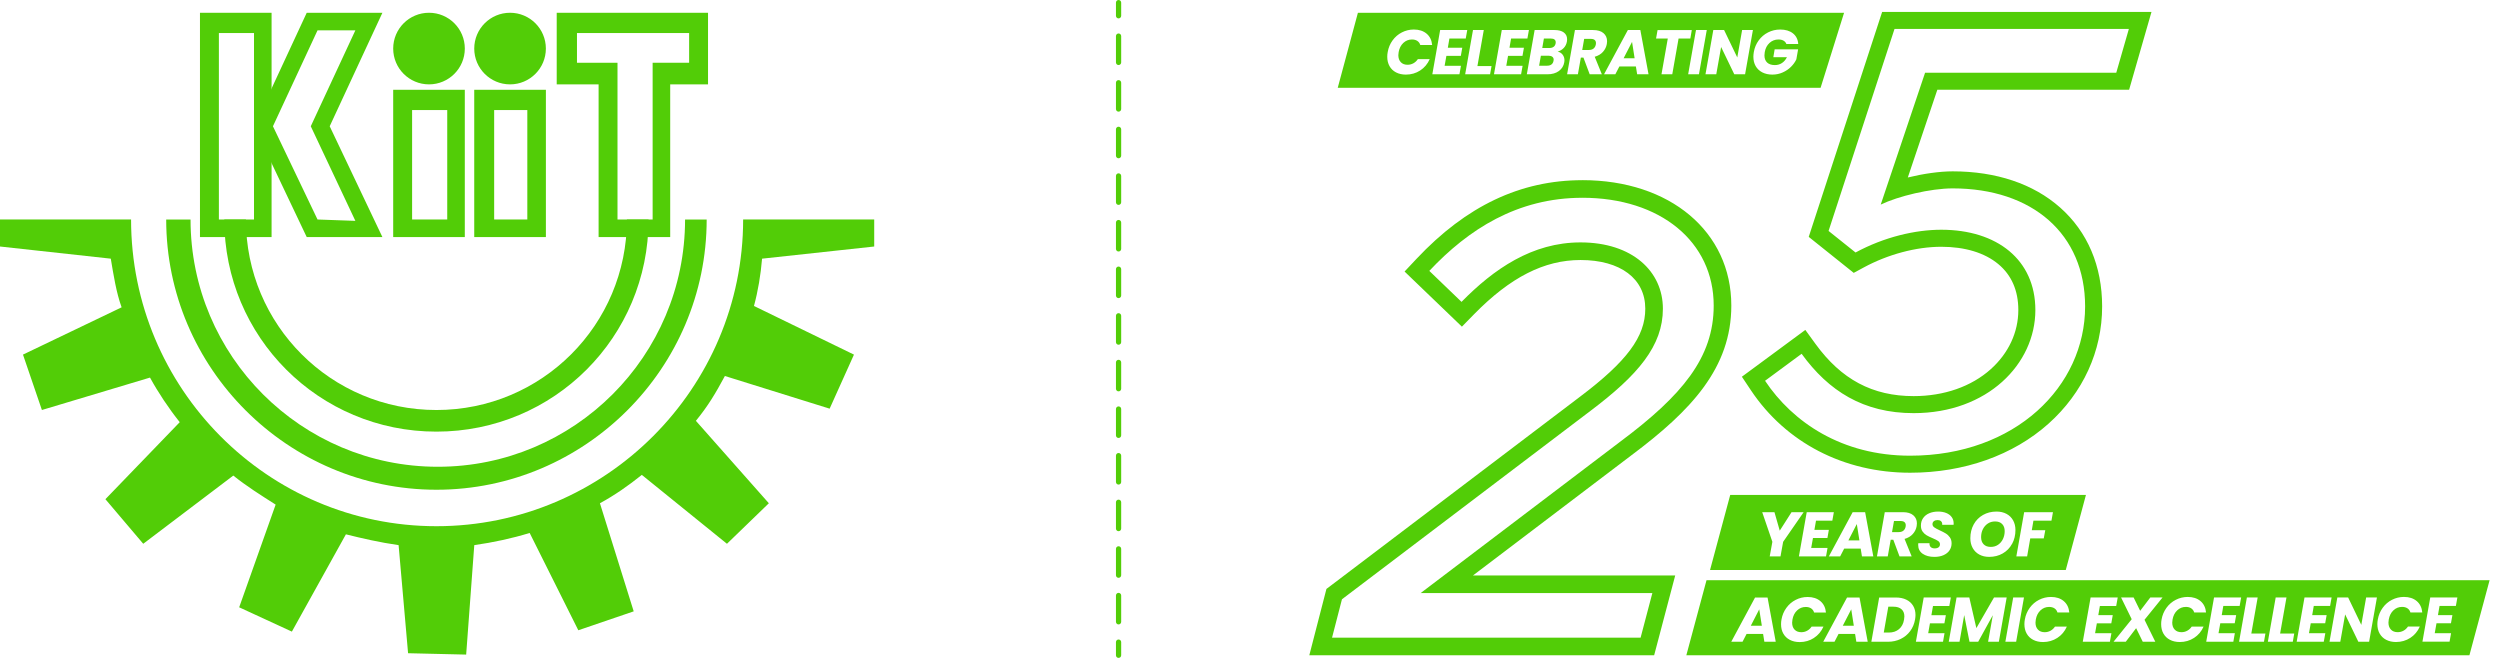 <svg width="152" height="40" viewBox="0 0 152 40" fill="none"
    xmlns="http://www.w3.org/2000/svg">
    <path d="M96.206 12.024C100.953 12.024 104.193 14.699 104.193 18.58C104.193 21.743 102.272 24.041 98.542 26.829L86.375 36.059H100.463L99.748 38.771H80.988L81.591 36.436L96.697 24.983C99.597 22.799 101.104 21.028 101.104 18.768C101.104 16.508 99.258 14.738 96.094 14.738C93.156 14.738 90.819 16.358 88.861 18.354L86.902 16.47C89.276 13.946 92.252 12.025 96.207 12.025M96.207 10.955C92.447 10.955 89.149 12.519 86.123 15.738L85.398 16.509L86.161 17.243L88.12 19.126L88.884 19.861L89.625 19.104C91.831 16.856 93.887 15.809 96.094 15.809C98.524 15.809 100.033 16.944 100.033 18.769C100.033 20.469 98.917 21.972 96.052 24.13L80.944 35.583L80.647 35.807L80.554 36.168L79.951 38.503L79.606 39.841H100.572L100.783 39.043L101.498 36.331L101.853 34.987H89.558L99.186 27.684C102.834 24.957 105.264 22.364 105.264 18.579C105.264 14.089 101.54 10.953 96.207 10.953V10.955Z" fill="#52CD07"/>
    <path d="M129.434 1.762L128.669 4.422H117.045L114.348 12.439C115.405 11.928 117.373 11.454 118.721 11.454C123.567 11.454 126.775 14.224 126.775 18.633C126.775 23.479 122.547 27.706 116.134 27.706C111.979 27.706 108.992 25.666 107.315 23.151L109.538 21.511C111.178 23.77 113.291 25.119 116.352 25.119C120.834 25.119 123.75 22.131 123.75 18.851C123.75 15.79 121.418 13.968 118.028 13.968C116.461 13.968 114.567 14.405 112.817 15.352L111.177 14.041L115.186 1.761H129.434M130.809 0.726H114.434L114.201 1.44L110.193 13.72L109.971 14.402L110.531 14.85L112.171 16.162L112.707 16.591L113.311 16.264C114.789 15.463 116.509 15.004 118.029 15.004C119.47 15.004 120.67 15.368 121.498 16.058C122.305 16.73 122.714 17.671 122.714 18.852C122.714 20.2 122.12 21.476 121.04 22.445C119.862 23.502 118.198 24.084 116.353 24.084C113.851 24.084 111.952 23.073 110.377 20.903L109.764 20.059L108.924 20.679L106.701 22.319L105.906 22.905L106.454 23.726C108.579 26.914 112.108 28.742 116.134 28.742C119.411 28.742 122.399 27.682 124.55 25.759C126.652 23.878 127.81 21.347 127.81 18.633C127.81 16.175 126.925 14.093 125.251 12.614C123.626 11.177 121.368 10.418 118.721 10.418C117.932 10.418 116.939 10.561 115.995 10.791L117.79 5.457H129.45L129.665 4.707L130.43 2.047L130.81 0.726H130.809Z" fill="#52CD07"/>
    <path d="M115.56 31.677H115.154L115.035 32.352H115.441C115.561 32.352 115.656 32.323 115.727 32.264C115.797 32.206 115.843 32.123 115.863 32.016C115.868 31.974 115.87 31.948 115.87 31.935C115.87 31.853 115.844 31.79 115.792 31.745C115.74 31.701 115.662 31.678 115.56 31.678V31.677Z" fill="#52CD07"/>
    <path d="M121.301 31.704C121.132 31.704 120.983 31.747 120.855 31.834C120.726 31.921 120.626 32.037 120.556 32.181C120.486 32.325 120.451 32.484 120.451 32.657C120.451 32.842 120.502 32.987 120.605 33.093C120.708 33.199 120.852 33.252 121.038 33.252C121.207 33.252 121.355 33.209 121.483 33.122C121.611 33.035 121.71 32.918 121.78 32.771C121.85 32.624 121.885 32.465 121.885 32.294C121.885 32.11 121.834 31.966 121.731 31.861C121.629 31.756 121.485 31.704 121.302 31.704H121.301Z" fill="#52CD07"/>
    <path d="M105.198 30.09L103.971 34.654H125.599L126.826 30.09H105.198ZM108.254 33.831H107.598L107.76 32.943L107.143 31.141H107.887L108.209 32.264L108.925 31.141H109.661L108.415 32.943L108.254 33.831ZM111.022 33.831H109.373L109.849 31.14H111.498L111.405 31.657H110.413L110.316 32.217H111.194L111.107 32.712H110.228L110.121 33.313H111.114L111.022 33.83V33.831ZM113.207 33.831L113.13 33.356H112.126L111.88 33.831H111.193L112.642 31.14H113.4L113.898 33.831H113.204H113.207ZM116.533 31.988C116.503 32.167 116.424 32.327 116.299 32.467C116.174 32.608 116.007 32.707 115.797 32.766L116.23 33.831H115.491L115.112 32.815H114.955L114.775 33.831H114.119L114.594 31.14H115.694C115.973 31.14 116.185 31.204 116.33 31.33C116.476 31.456 116.548 31.62 116.548 31.823C116.548 31.881 116.543 31.936 116.533 31.988V31.988ZM118.78 31.907H118.082C118.085 31.897 118.087 31.882 118.087 31.862C118.087 31.791 118.062 31.733 118.011 31.687C117.961 31.642 117.893 31.62 117.806 31.62C117.714 31.62 117.64 31.642 117.581 31.687C117.523 31.732 117.495 31.792 117.495 31.869C117.495 31.947 117.531 32.01 117.602 32.063C117.673 32.115 117.785 32.176 117.936 32.245C118.087 32.314 118.211 32.378 118.306 32.437C118.402 32.495 118.484 32.575 118.553 32.672C118.622 32.771 118.657 32.892 118.657 33.035C118.657 33.194 118.614 33.335 118.531 33.461C118.447 33.587 118.325 33.683 118.166 33.754C118.007 33.825 117.823 33.859 117.61 33.859C117.319 33.859 117.081 33.795 116.899 33.669C116.717 33.543 116.625 33.363 116.625 33.131C116.625 33.108 116.627 33.074 116.632 33.027H117.314C117.307 33.125 117.33 33.201 117.383 33.257C117.437 33.313 117.519 33.342 117.629 33.342C117.729 33.342 117.807 33.321 117.864 33.277C117.921 33.234 117.95 33.172 117.95 33.093C117.95 33.014 117.914 32.945 117.841 32.894C117.768 32.843 117.655 32.786 117.502 32.721C117.353 32.66 117.233 32.601 117.139 32.546C117.046 32.491 116.965 32.417 116.896 32.322C116.827 32.227 116.792 32.109 116.792 31.966C116.79 31.79 116.833 31.636 116.922 31.506C117.011 31.375 117.135 31.276 117.294 31.207C117.453 31.138 117.634 31.103 117.839 31.103C118.023 31.103 118.186 31.132 118.329 31.189C118.472 31.246 118.584 31.33 118.663 31.438C118.743 31.547 118.782 31.675 118.782 31.824C118.782 31.862 118.781 31.89 118.777 31.909L118.78 31.907ZM122.333 33.066C122.198 33.316 122.009 33.509 121.766 33.649C121.524 33.789 121.247 33.858 120.939 33.858C120.711 33.858 120.512 33.81 120.339 33.716C120.167 33.622 120.033 33.488 119.939 33.318C119.844 33.146 119.797 32.95 119.797 32.727C119.797 32.413 119.865 32.133 120 31.886C120.136 31.639 120.324 31.448 120.566 31.31C120.808 31.172 121.082 31.103 121.388 31.103C121.618 31.103 121.82 31.15 121.994 31.243C122.168 31.336 122.302 31.468 122.397 31.638C122.491 31.808 122.539 32.003 122.539 32.223C122.539 32.538 122.471 32.82 122.335 33.069L122.333 33.066ZM124.729 31.658H123.632L123.533 32.237H124.353L124.26 32.735H123.44L123.249 33.831H122.593L123.069 31.14H124.82L124.728 31.657L124.729 31.658Z" fill="#52CD07"/>
    <path d="M112.381 32.858H113.052L112.894 31.861L112.381 32.858Z" fill="#52CD07"/>
    <path d="M96.724 2.363H96.318L96.199 3.038H96.605C96.725 3.038 96.82 3.008 96.891 2.95C96.961 2.891 97.007 2.808 97.027 2.701C97.032 2.659 97.034 2.633 97.034 2.62C97.034 2.539 97.008 2.475 96.956 2.43C96.904 2.386 96.826 2.364 96.724 2.364V2.363Z" fill="#52CD07"/>
    <path d="M98.715 3.543H99.385L99.229 2.547L98.715 3.543Z" fill="#52CD07"/>
    <path d="M94.383 3.453C94.329 3.411 94.255 3.389 94.161 3.389H93.685L93.578 3.995H94.061C94.174 3.995 94.263 3.97 94.329 3.919C94.396 3.868 94.437 3.794 94.455 3.697C94.461 3.666 94.463 3.643 94.463 3.628C94.463 3.554 94.436 3.495 94.382 3.453H94.383Z" fill="#52CD07"/>
    <path d="M94.298 2.344H93.869L93.769 2.919H94.195C94.306 2.919 94.394 2.895 94.46 2.846C94.527 2.797 94.567 2.727 94.583 2.635C94.585 2.62 94.588 2.599 94.588 2.574C94.588 2.499 94.563 2.442 94.514 2.403C94.466 2.364 94.395 2.344 94.299 2.344H94.298Z" fill="#52CD07"/>
    <path d="M82.561 0.777L81.334 5.34H110.691L112.12 0.777H82.56H82.561ZM85.169 3.781C85.269 3.886 85.406 3.938 85.579 3.938C85.704 3.938 85.822 3.909 85.93 3.85C86.038 3.792 86.13 3.707 86.205 3.597H86.925C86.797 3.888 86.604 4.118 86.347 4.285C86.088 4.452 85.8 4.536 85.48 4.536C85.25 4.536 85.05 4.491 84.878 4.401C84.706 4.312 84.575 4.185 84.483 4.022C84.391 3.859 84.345 3.668 84.345 3.451C84.345 3.353 84.354 3.259 84.372 3.167C84.417 2.901 84.517 2.665 84.668 2.456C84.82 2.247 85.008 2.085 85.234 1.97C85.46 1.854 85.701 1.795 85.962 1.795C86.281 1.795 86.54 1.88 86.739 2.048C86.937 2.216 87.048 2.446 87.075 2.738H86.354C86.321 2.628 86.26 2.544 86.172 2.487C86.084 2.429 85.976 2.401 85.847 2.401C85.645 2.401 85.47 2.471 85.322 2.61C85.174 2.749 85.079 2.935 85.038 3.167C85.025 3.239 85.019 3.301 85.019 3.354C85.019 3.533 85.069 3.675 85.168 3.779L85.169 3.781ZM88.826 4L88.734 4.517H87.085L87.561 1.826H89.209L89.117 2.343H88.124L88.028 2.902H88.906L88.818 3.397H87.94L87.833 3.999H88.826V4ZM90.596 4.517H89.082L89.558 1.826H90.214L89.827 4.018H90.685L90.597 4.516L90.596 4.517ZM92.574 4L92.482 4.517H90.834L91.309 1.826H92.958L92.866 2.343H91.873L91.777 2.902H92.655L92.567 3.397H91.689L91.582 3.999H92.574V4ZM95.008 3.325C95.082 3.422 95.119 3.536 95.119 3.666C95.119 3.707 95.115 3.746 95.108 3.785C95.07 4.009 94.959 4.187 94.778 4.32C94.597 4.451 94.365 4.517 94.084 4.517H92.831L93.306 1.826H94.518C94.76 1.826 94.948 1.875 95.081 1.975C95.214 2.075 95.28 2.212 95.28 2.389C95.28 2.433 95.276 2.477 95.269 2.524C95.24 2.683 95.175 2.814 95.074 2.919C94.971 3.024 94.849 3.097 94.706 3.137C94.834 3.166 94.935 3.228 95.009 3.325H95.008ZM97.392 4.517H96.653L96.273 3.501H96.116L95.936 4.517H95.28L95.756 1.826H96.856C97.135 1.826 97.347 1.889 97.492 2.015C97.638 2.141 97.71 2.305 97.71 2.508C97.71 2.566 97.705 2.621 97.695 2.673C97.664 2.852 97.586 3.012 97.461 3.152C97.336 3.293 97.168 3.393 96.959 3.451L97.392 4.517V4.517ZM99.539 4.517L99.462 4.041H98.458L98.212 4.517H97.525L98.974 1.826H99.733L100.231 4.517H99.537H99.539ZM101.674 4.517H101.018L101.401 2.344H100.688L100.78 1.827H102.861L102.773 2.344H102.057L101.674 4.517V4.517ZM102.64 4.517L103.116 1.826H103.771L103.296 4.517H102.64ZM106.101 4.517H105.445L104.644 2.858L104.349 4.517H103.693L104.169 1.826H104.825L105.626 3.493L105.921 1.826H106.577L106.101 4.517ZM107.443 3.804C107.553 3.905 107.709 3.957 107.91 3.957C108.073 3.957 108.218 3.916 108.343 3.832C108.468 3.75 108.569 3.631 108.646 3.477H107.819L107.899 2.998H109.325L109.218 3.608C109.142 3.771 109.033 3.923 108.891 4.064C108.749 4.205 108.582 4.319 108.387 4.405C108.192 4.492 107.983 4.536 107.758 4.536C107.534 4.536 107.322 4.49 107.147 4.4C106.972 4.309 106.838 4.182 106.744 4.019C106.651 3.856 106.605 3.665 106.605 3.448C106.605 3.373 106.613 3.28 106.631 3.168C106.677 2.902 106.776 2.666 106.928 2.457C107.079 2.248 107.27 2.086 107.497 1.971C107.723 1.855 107.97 1.796 108.236 1.796C108.558 1.796 108.817 1.874 109.013 2.03C109.208 2.186 109.315 2.402 109.333 2.677H108.612C108.58 2.588 108.521 2.52 108.438 2.472C108.355 2.424 108.253 2.401 108.132 2.401C107.92 2.401 107.738 2.471 107.587 2.61C107.434 2.749 107.338 2.935 107.297 3.167C107.285 3.243 107.278 3.31 107.278 3.366C107.278 3.556 107.334 3.701 107.443 3.803V3.804Z" fill="#52CD07"/>
    <path d="M112.041 38.045H112.712L112.555 37.048L112.041 38.045Z" fill="#52CD07"/>
    <path d="M115.123 36.887H114.809L114.533 38.459H114.844C115.092 38.459 115.297 38.39 115.46 38.252C115.623 38.114 115.726 37.921 115.766 37.673C115.779 37.597 115.786 37.532 115.786 37.482C115.786 37.293 115.728 37.146 115.613 37.043C115.497 36.939 115.334 36.887 115.122 36.887H115.123Z" fill="#52CD07"/>
    <path d="M103.756 35.278L102.529 39.841H150.14L151.367 35.278H103.756V35.278ZM107.273 39.019L107.196 38.543H106.192L105.946 39.019H105.26L106.708 36.328H107.467L107.965 39.019H107.271H107.273ZM110.289 38.787C110.031 38.954 109.742 39.038 109.423 39.038C109.193 39.038 108.992 38.993 108.821 38.903C108.649 38.814 108.518 38.687 108.426 38.524C108.333 38.361 108.288 38.17 108.288 37.953C108.288 37.856 108.296 37.761 108.314 37.669C108.36 37.403 108.459 37.167 108.611 36.958C108.762 36.749 108.951 36.587 109.177 36.472C109.402 36.356 109.644 36.297 109.905 36.297C110.224 36.297 110.483 36.382 110.681 36.55C110.879 36.719 110.991 36.949 111.017 37.24H110.297C110.264 37.13 110.202 37.046 110.114 36.989C110.026 36.932 109.918 36.903 109.79 36.903C109.588 36.903 109.413 36.973 109.265 37.112C109.116 37.252 109.022 37.437 108.981 37.669C108.968 37.741 108.962 37.804 108.962 37.857C108.962 38.036 109.011 38.178 109.111 38.282C109.211 38.386 109.347 38.438 109.521 38.438C109.646 38.438 109.764 38.409 109.872 38.35C109.98 38.292 110.072 38.207 110.146 38.097H110.867C110.738 38.389 110.546 38.618 110.288 38.785L110.289 38.787ZM112.865 39.019L112.789 38.543H111.784L111.538 39.019H110.852L112.3 36.328H113.059L113.557 39.019H112.863H112.865ZM116.433 37.673C116.388 37.936 116.288 38.17 116.137 38.375C115.985 38.579 115.791 38.737 115.558 38.85C115.324 38.963 115.067 39.019 114.786 39.019H113.778L114.254 36.328H115.262C115.509 36.328 115.723 36.372 115.904 36.46C116.084 36.548 116.221 36.672 116.318 36.832C116.414 36.992 116.462 37.178 116.462 37.394C116.462 37.468 116.453 37.561 116.435 37.673H116.433ZM118.227 38.501L118.135 39.018H116.486L116.962 36.327H118.611L118.518 36.844H117.526L117.429 37.403H118.308L118.22 37.898H117.341L117.234 38.5H118.227V38.501ZM120.876 39.018L121.163 37.404L120.274 39.018H119.745L119.423 37.397L119.139 39.018H118.484L118.959 36.327H119.734L120.163 38.189L121.236 36.327H122.006L121.531 39.018H120.875H120.876ZM122.582 39.018H121.926L122.402 36.327H123.057L122.582 39.018ZM123.908 38.282C124.008 38.386 124.145 38.438 124.318 38.438C124.443 38.438 124.561 38.409 124.669 38.35C124.777 38.292 124.869 38.207 124.943 38.097H125.664C125.536 38.389 125.343 38.618 125.085 38.785C124.827 38.952 124.539 39.036 124.219 39.036C123.989 39.036 123.789 38.991 123.617 38.901C123.445 38.812 123.314 38.685 123.222 38.522C123.13 38.359 123.084 38.168 123.084 37.951C123.084 37.853 123.092 37.759 123.11 37.667C123.156 37.401 123.256 37.165 123.407 36.956C123.559 36.747 123.747 36.585 123.973 36.47C124.199 36.354 124.44 36.295 124.701 36.295C125.02 36.295 125.279 36.38 125.477 36.548C125.676 36.717 125.787 36.947 125.813 37.238H125.093C125.06 37.128 124.999 37.044 124.911 36.987C124.823 36.93 124.715 36.901 124.586 36.901C124.384 36.901 124.209 36.971 124.061 37.11C123.913 37.249 123.818 37.435 123.777 37.667C123.764 37.739 123.758 37.801 123.758 37.855C123.758 38.034 123.808 38.176 123.907 38.279L123.908 38.282ZM128.374 38.5L128.282 39.017H126.633L127.109 36.326H128.758L128.665 36.843H127.673L127.576 37.402H128.455L128.367 37.897H127.488L127.381 38.499H128.374V38.5ZM130.279 39.017L129.877 38.193L129.248 39.017H128.504L129.608 37.648L128.961 36.326H129.724L130.122 37.138L130.739 36.326H131.483L130.386 37.683L131.042 39.017H130.279V39.017ZM132.222 38.28C132.322 38.385 132.459 38.437 132.632 38.437C132.757 38.437 132.875 38.408 132.983 38.349C133.091 38.291 133.183 38.206 133.257 38.096H133.978C133.85 38.388 133.657 38.617 133.399 38.784C133.141 38.951 132.853 39.035 132.533 39.035C132.303 39.035 132.103 38.99 131.931 38.9C131.759 38.811 131.628 38.684 131.536 38.521C131.444 38.358 131.398 38.167 131.398 37.95C131.398 37.852 131.406 37.758 131.424 37.666C131.47 37.4 131.57 37.164 131.721 36.955C131.873 36.746 132.061 36.584 132.287 36.469C132.513 36.353 132.754 36.294 133.015 36.294C133.334 36.294 133.593 36.379 133.791 36.547C133.99 36.715 134.101 36.946 134.127 37.237H133.407C133.374 37.127 133.313 37.043 133.225 36.986C133.137 36.928 133.029 36.9 132.9 36.9C132.698 36.9 132.523 36.97 132.375 37.109C132.227 37.248 132.132 37.434 132.091 37.666C132.078 37.738 132.072 37.8 132.072 37.853C132.072 38.032 132.122 38.175 132.221 38.278L132.222 38.28ZM135.879 38.499L135.787 39.016H134.138L134.614 36.325H136.262L136.17 36.842H135.177L135.081 37.401H135.959L135.871 37.896H134.993L134.886 38.498H135.879V38.499ZM137.649 39.016H136.135L136.611 36.325H137.267L136.88 38.517H137.738L137.65 39.015L137.649 39.016ZM139.401 39.016H137.886L138.362 36.325H139.018L138.631 38.517H139.49L139.402 39.015L139.401 39.016ZM141.379 38.499L141.286 39.016H139.638L140.114 36.325H141.762L141.67 36.842H140.677L140.581 37.401H141.459L141.371 37.896H140.493L140.386 38.498H141.379V38.499ZM144.042 39.016H143.386L142.585 37.356L142.29 39.016H141.634L142.11 36.325H142.766L143.567 37.992L143.862 36.325H144.518L144.042 39.016ZM145.369 38.279C145.468 38.384 145.605 38.436 145.779 38.436C145.904 38.436 146.021 38.407 146.13 38.348C146.238 38.29 146.33 38.205 146.404 38.095H147.124C146.996 38.386 146.803 38.616 146.546 38.783C146.287 38.95 145.999 39.034 145.679 39.034C145.449 39.034 145.249 38.989 145.077 38.899C144.906 38.81 144.774 38.683 144.682 38.52C144.59 38.357 144.544 38.166 144.544 37.949C144.544 37.851 144.553 37.757 144.571 37.665C144.617 37.399 144.716 37.163 144.868 36.954C145.019 36.745 145.208 36.583 145.433 36.468C145.659 36.352 145.901 36.293 146.161 36.293C146.48 36.293 146.74 36.378 146.938 36.546C147.136 36.715 147.247 36.944 147.274 37.236H146.553C146.52 37.126 146.459 37.042 146.371 36.985C146.283 36.927 146.175 36.899 146.047 36.899C145.845 36.899 145.67 36.969 145.521 37.108C145.373 37.247 145.279 37.433 145.237 37.665C145.225 37.737 145.218 37.799 145.218 37.852C145.218 38.032 145.268 38.173 145.368 38.277L145.369 38.279ZM149.317 36.842H148.324L148.227 37.401H149.106L149.018 37.896H148.139L148.032 38.498H149.025L148.933 39.015H147.284L147.76 36.324H149.409L149.317 36.841V36.842Z" fill="#52CD07"/>
    <path d="M106.449 38.045H107.12L106.962 37.048L106.449 38.045Z" fill="#52CD07"/>
    <path fillRule="evenodd" clipRule="evenodd" d="M46.334 15.727C46.251 16.713 46.087 17.699 45.841 18.603L51.921 21.561L50.442 24.847L44.073 22.861C43.498 23.929 43.048 24.683 42.31 25.586L46.746 30.598L44.199 33.062L39.023 28.873C38.202 29.531 37.38 30.105 36.476 30.598L38.529 37.17L35.161 38.32L32.204 32.404C31.136 32.733 29.985 32.98 28.836 33.144L28.343 39.799L24.811 39.716L24.235 33.144C23.085 32.98 22.017 32.733 21.031 32.487L17.746 38.402L14.542 36.924L16.759 30.68C15.856 30.105 15.005 29.573 14.184 28.915L8.709 33.062L6.409 30.351L10.928 25.668C10.271 24.847 9.613 23.86 9.12 22.957L2.548 24.928L1.397 21.56L7.394 18.685C7.066 17.781 6.902 16.713 6.736 15.727L0 14.988V13.345H7.969C7.969 23.613 16.267 31.993 26.536 31.993C36.804 31.993 45.183 23.613 45.183 13.345H53.152V14.988L46.334 15.727V15.727Z" fill="#52CD07"/>
    <path fillRule="evenodd" clipRule="evenodd" d="M26.618 28.379C34.915 28.379 41.652 21.643 41.652 13.346H42.966C42.966 22.382 35.573 29.776 26.537 29.776C17.5 29.776 10.105 22.382 10.105 13.346H11.585C11.585 21.644 18.321 28.379 26.618 28.379" fill="#52CD07"/>
    <path fillRule="evenodd" clipRule="evenodd" d="M26.533 24.929C32.941 24.929 38.117 19.754 38.117 13.346H39.432C39.432 20.493 33.681 26.243 26.534 26.243C19.388 26.243 13.637 20.492 13.637 13.346H14.952C14.952 19.754 20.127 24.929 26.535 24.929" fill="#52CD07"/>
    <path fillRule="evenodd" clipRule="evenodd" d="M12.158 14.414H16.512V0.777H12.158V14.414ZM15.444 13.346H13.308V2.009H15.444V13.346Z" fill="#52CD07"/>
    <path fillRule="evenodd" clipRule="evenodd" d="M41.899 2.009H35.08V3.816H37.544V13.346H39.68V3.815H41.899V2.009ZM40.748 5.13V14.414H36.395V5.13H33.848V0.777H43.048V5.13H40.748Z" fill="#52CD07"/>
    <path fillRule="evenodd" clipRule="evenodd" d="M21.606 1.845H19.306L16.595 7.677L19.306 13.346L21.606 13.428L18.895 7.677L21.606 1.845V1.845ZM23.25 14.414H18.649L15.445 7.677L18.649 0.777H23.25L20.046 7.677L23.25 14.414V14.414Z" fill="#52CD07"/>
    <path fillRule="evenodd" clipRule="evenodd" d="M27.192 6.691H25.056V13.345H27.192V6.691ZM23.906 5.459H28.26V14.414H23.906V5.459V5.459Z" fill="#52CD07"/>
    <path fillRule="evenodd" clipRule="evenodd" d="M32.061 6.691H30.045V13.345H32.061V6.691ZM28.834 5.459H33.19V14.414H28.834V5.459V5.459Z" fill="#52CD07"/>
    <path fillRule="evenodd" clipRule="evenodd" d="M33.189 2.953C33.189 4.155 32.214 5.13 31.011 5.13C29.809 5.13 28.834 4.155 28.834 2.953C28.834 1.75 29.809 0.776 31.011 0.776C32.214 0.776 33.189 1.75 33.189 2.953Z" fill="#52CD07"/>
    <path fillRule="evenodd" clipRule="evenodd" d="M28.261 2.953C28.261 4.155 27.286 5.13 26.084 5.13C24.881 5.13 23.906 4.155 23.906 2.953C23.906 1.75 24.881 0.776 26.084 0.776C27.286 0.776 28.261 1.75 28.261 2.953Z" fill="#52CD07"/>
    <path d="M68.008 40C67.921 40 67.85 39.929 67.85 39.841V39.04C67.85 38.952 67.921 38.881 68.008 38.881C68.097 38.881 68.168 38.952 68.168 39.04V39.841C68.168 39.929 68.097 40 68.008 40Z" fill="#52CD07"/>
    <path d="M68.008 37.966C67.921 37.966 67.85 37.895 67.85 37.807V36.205C67.85 36.117 67.921 36.046 68.008 36.046C68.097 36.046 68.168 36.117 68.168 36.205V37.807C68.168 37.895 68.097 37.966 68.008 37.966ZM68.008 35.132C67.921 35.132 67.85 35.06 67.85 34.973V33.371C67.85 33.283 67.921 33.212 68.008 33.212C68.097 33.212 68.168 33.283 68.168 33.371V34.973C68.168 35.06 68.097 35.132 68.008 35.132ZM68.008 32.297C67.921 32.297 67.85 32.226 67.85 32.138V30.536C67.85 30.448 67.921 30.378 68.008 30.378C68.097 30.378 68.168 30.448 68.168 30.536V32.138C68.168 32.226 68.097 32.297 68.008 32.297ZM68.008 29.463C67.921 29.463 67.85 29.392 67.85 29.304V27.702C67.85 27.614 67.921 27.543 68.008 27.543C68.097 27.543 68.168 27.614 68.168 27.702V29.304C68.168 29.392 68.097 29.463 68.008 29.463ZM68.008 26.629C67.921 26.629 67.85 26.558 67.85 26.47V24.868C67.85 24.78 67.921 24.709 68.008 24.709C68.097 24.709 68.168 24.78 68.168 24.868V26.47C68.168 26.558 68.097 26.629 68.008 26.629ZM68.008 23.795C67.921 23.795 67.85 23.724 67.85 23.636V22.034C67.85 21.946 67.921 21.875 68.008 21.875C68.097 21.875 68.168 21.946 68.168 22.034V23.636C68.168 23.724 68.097 23.795 68.008 23.795ZM68.008 20.96C67.921 20.96 67.85 20.89 67.85 20.802V19.2C67.85 19.112 67.921 19.041 68.008 19.041C68.097 19.041 68.168 19.112 68.168 19.2V20.802C68.168 20.89 68.097 20.96 68.008 20.96ZM68.008 18.126C67.921 18.126 67.85 18.055 67.85 17.967V16.365C67.85 16.277 67.921 16.206 68.008 16.206C68.097 16.206 68.168 16.277 68.168 16.365V17.967C68.168 18.055 68.097 18.126 68.008 18.126ZM68.008 15.292C67.921 15.292 67.85 15.221 67.85 15.133V13.531C67.85 13.443 67.921 13.372 68.008 13.372C68.097 13.372 68.168 13.443 68.168 13.531V15.133C68.168 15.221 68.097 15.292 68.008 15.292ZM68.008 12.458C67.921 12.458 67.85 12.387 67.85 12.299V10.697C67.85 10.609 67.921 10.538 68.008 10.538C68.097 10.538 68.168 10.609 68.168 10.697V12.299C68.168 12.387 68.097 12.458 68.008 12.458ZM68.008 9.624C67.921 9.624 67.85 9.553 67.85 9.465V7.863C67.85 7.775 67.921 7.704 68.008 7.704C68.097 7.704 68.168 7.775 68.168 7.863V9.465C68.168 9.553 68.097 9.624 68.008 9.624ZM68.008 6.789C67.921 6.789 67.85 6.718 67.85 6.63V5.028C67.85 4.941 67.921 4.87 68.008 4.87C68.097 4.87 68.168 4.941 68.168 5.028V6.63C68.168 6.718 68.097 6.789 68.008 6.789ZM68.008 3.955C67.921 3.955 67.85 3.884 67.85 3.796V2.194C67.85 2.106 67.921 2.035 68.008 2.035C68.097 2.035 68.168 2.106 68.168 2.194V3.796C68.168 3.884 68.097 3.955 68.008 3.955Z" fill="#52CD07"/>
    <path d="M68.008 1.119C67.921 1.119 67.85 1.048 67.85 0.96V0.159C67.85 0.071 67.921 0 68.008 0C68.097 0 68.168 0.071 68.168 0.159V0.96C68.168 1.048 68.097 1.119 68.008 1.119V1.119Z" fill="#52CD07"/>
</svg>
